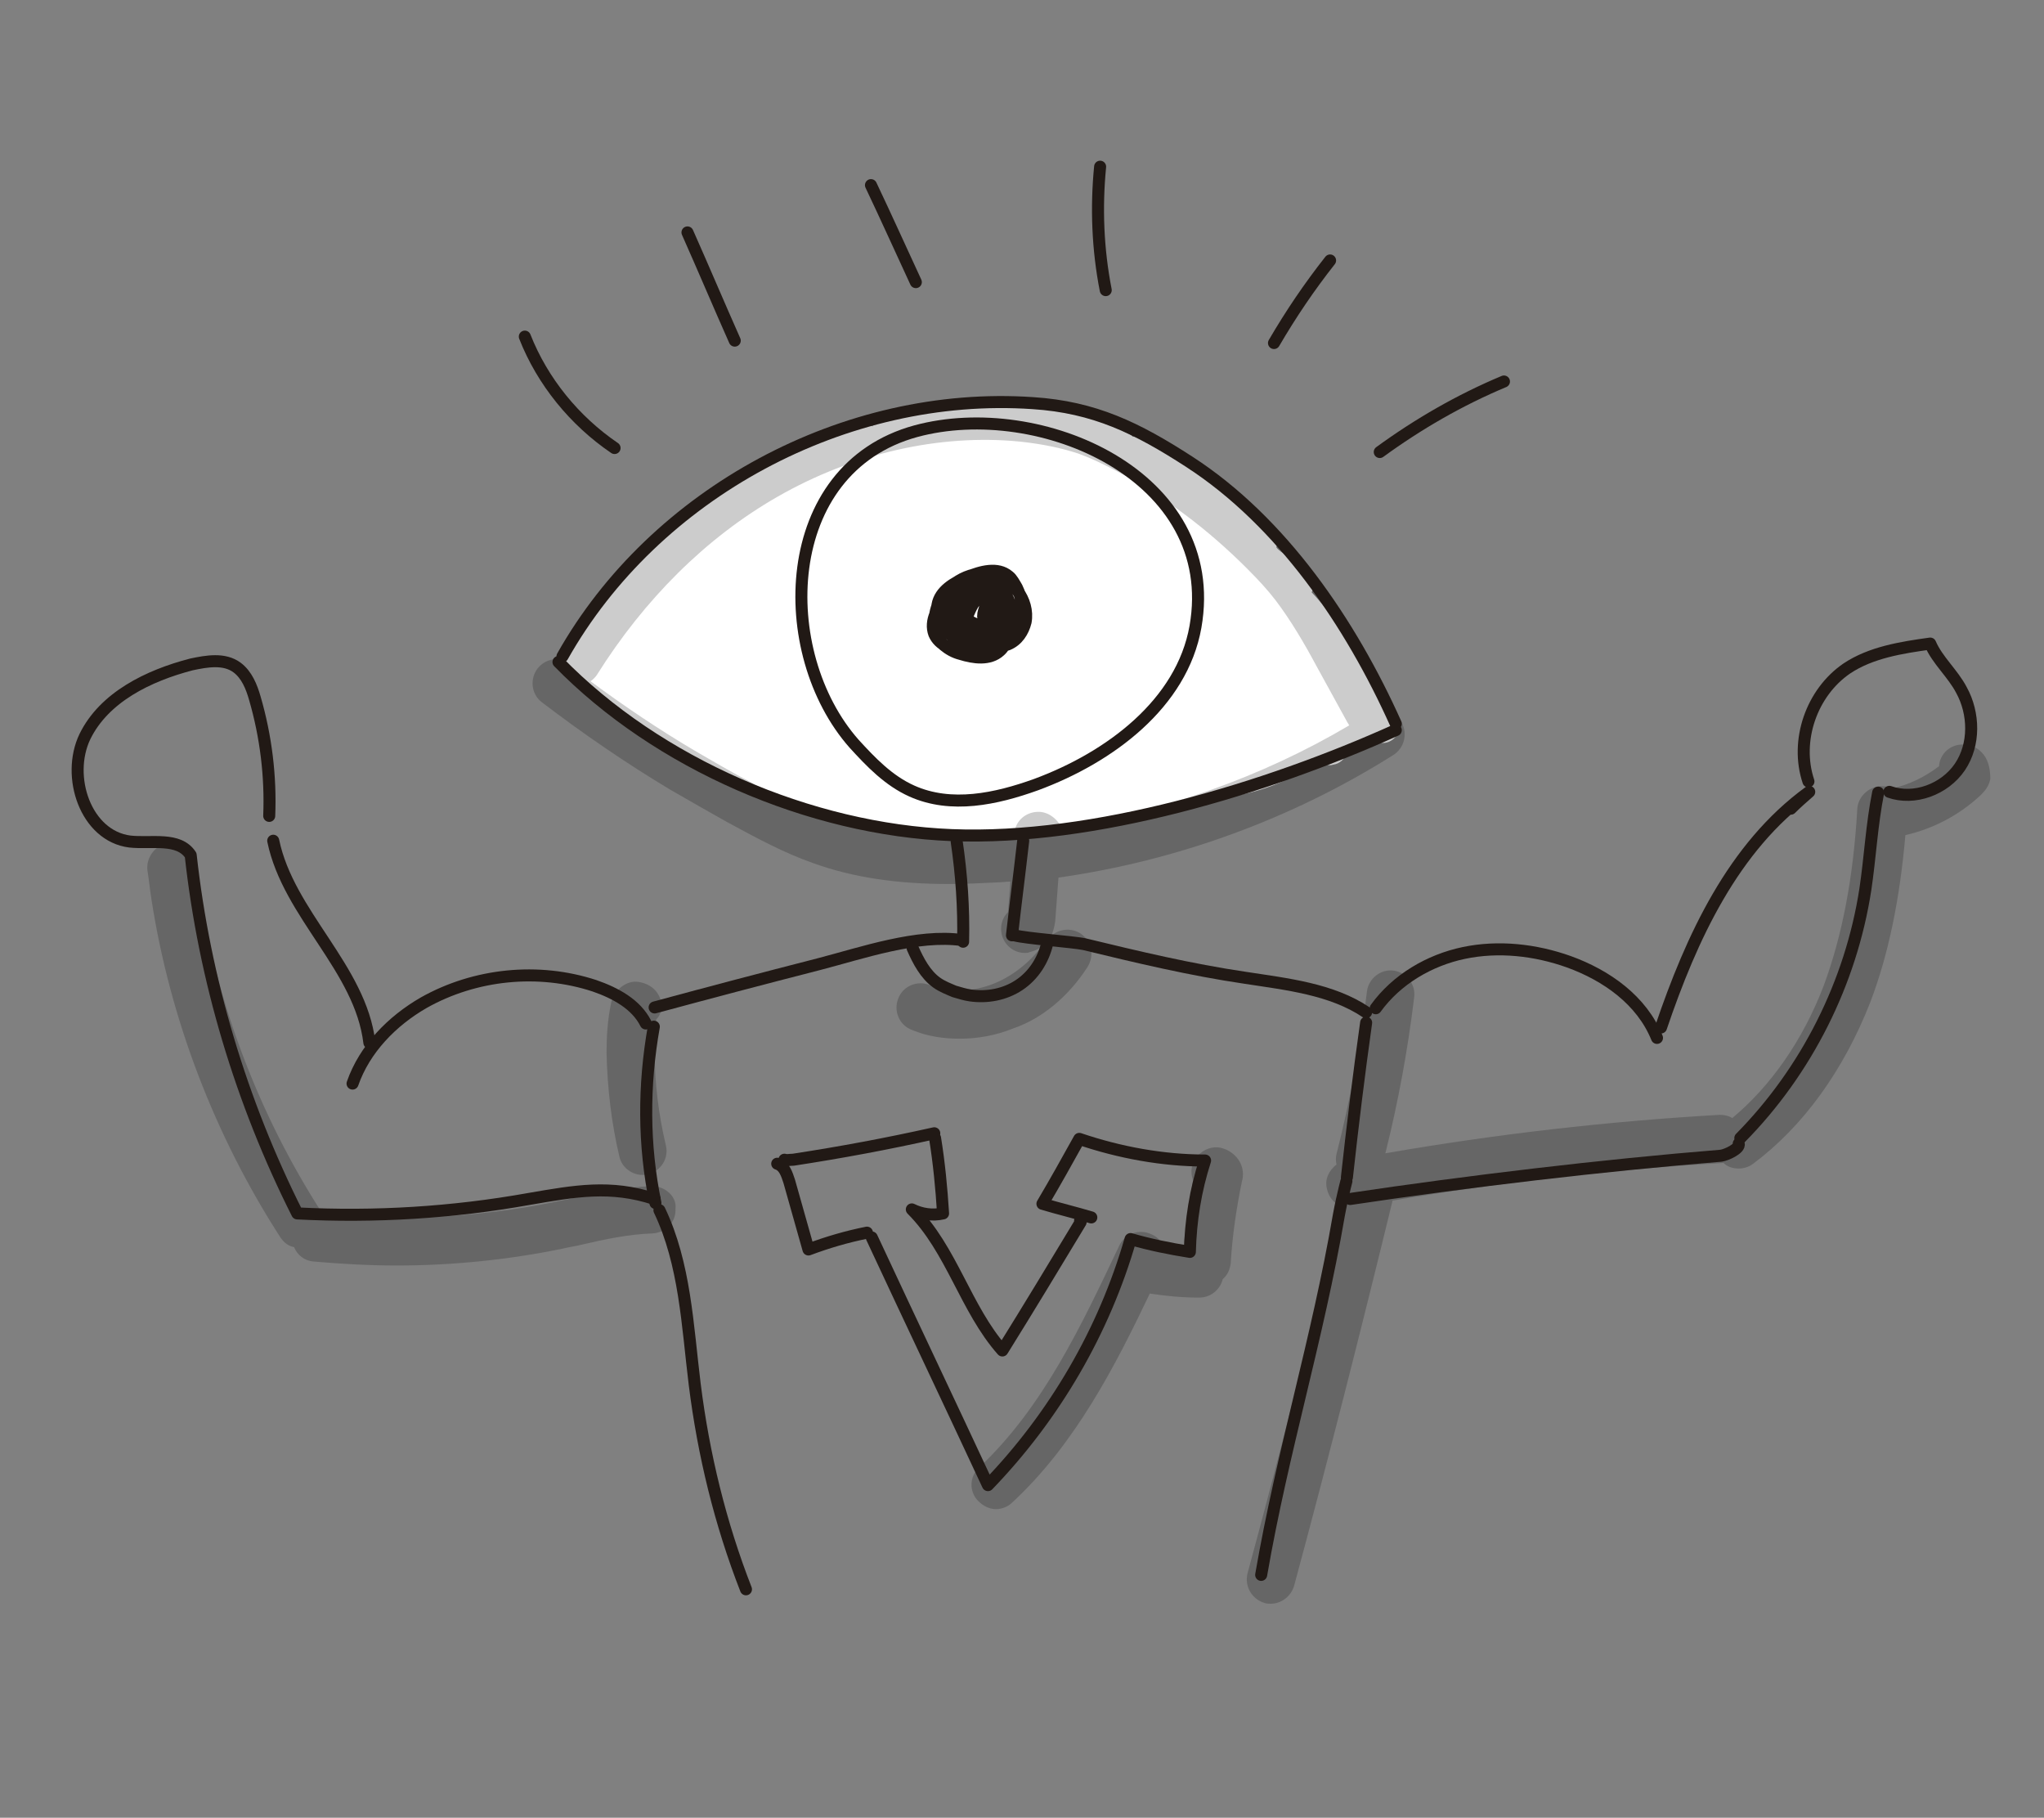 <?xml version="1.0" encoding="utf-8"?>
<svg version="1.1" xmlns="http://www.w3.org/2000/svg" xmlns:xlink="http://www.w3.org/1999/xlink" x="0px" y="0px"
	 viewBox="0 0 255.1 226.8" style="enable-background:new 0 0 255.1 226.8;" xml:space="preserve">
<rect x="0" y="0" width="255.1" height="226.8" fill="#808080" stroke="none"/>
<style type="text/css">
	.st0{fill:#FBC600;}
	.st1{fill:#FFFFFF;}
	.st2{opacity:0.2;}
	.st3{fill:none;stroke:#211915;stroke-width:1.5;stroke-linecap:round;stroke-linejoin:round;stroke-miterlimit:10;}
</style>
<g id="Capa_3">
</g>
<g id="Capa_4">
	<path class="st1" d="M173.5,88.3c-0.3-0.2-0.6-0.4-0.8-0.6c-0.2-0.2-0.3-0.3-0.5-0.4c-0.2-0.3-0.4-0.6-0.6-1c0.1-0.4,0-0.8-0.2-1.2
		l-1.8-3.4c0-0.1,0-0.2,0-0.3c-0.1-0.9-0.8-1.6-1.7-1.7c-1.1-2.1-2.5-4-4.2-5.8c0.3-0.6,0.3-1.4-0.2-2c-0.8-1.1-1.9-1.9-2.8-2.5
		c-0.6-0.4-1.1-0.7-1.4-1.1c0.2-1-0.4-2-1.4-2.3c-0.4-0.1-0.8-0.4-1.1-0.6c0-0.6-0.3-1.2-0.8-1.5l-0.5-0.4c-0.2-0.1-0.4-0.2-0.6-0.3
		c-0.1-0.5-0.5-1-1-1.3c-0.8-0.4-1.5-0.8-2-1.3c-0.2-0.2-0.4-0.5-0.5-0.8l-0.2-0.4c-0.6-0.9-1.7-1.1-2.5-0.7
		c-0.1-0.1-0.1-0.1-0.2-0.2c-0.1-0.3-0.2-0.5-0.4-0.7c-1.6-1.5-3.4-2.6-5.5-3.4c-0.4-0.2-0.8-0.1-1.2,0.1c-0.1-0.1-0.2-0.2-0.4-0.3
		c-0.9-0.5-1.9-1-2.9-1.3c-0.1-0.6-0.6-1.2-1.3-1.3c-1.7-0.2-3.4-0.5-5.1-0.9c-0.4-0.1-0.7,0-1.1,0.2c-0.2-0.6-0.8-1-1.5-0.9
		c-1.5,0.1-3.1,0.2-4.6,0.1c-0.2-0.1-0.4-0.1-0.7,0l-1.5-0.1c-0.3,0-0.5,0-0.7,0.1c-0.3-0.2-0.7-0.4-1.1-0.3
		c-1.6,0.1-3.1,0.4-4.6,0.8c-0.4,0.1-0.8,0.4-1,0.8c-0.3-0.2-0.7-0.2-1-0.1c-1.4,0.3-2.7,0.7-4.1,1.1c-0.4,0.1-0.8,0.4-0.9,0.8
		c-0.6-0.6-1.5-0.9-2.3-0.5c-1,0.5-2,1.1-2.8,1.8c-0.6-0.2-1.3-0.1-1.9,0.2c-1.4,0.7-2.8,1.5-4.2,2.4c-0.4,0-0.8,0.2-1.1,0.4
		c-0.6,0.4-1.2,0.8-1.7,1.2c-0.5-0.1-1-0.1-1.5,0.2c-1.8,0.8-3.5,1.8-5.1,2.9c-0.1,0.1-0.2,0.2-0.3,0.3c-0.3,0.1-0.6,0.3-0.8,0.5
		c-3.7,3.3-7.3,6.8-10.6,10.5c-0.3,0.3-0.4,0.7-0.5,1c-0.2,0.1-0.3,0.2-0.5,0.4c-1.5,1.7-3,3.5-4.4,5.3l-0.6,0.7
		c-0.9,1.1-0.7,2.6,0.4,3.5c0.2,0.1,0.3,0.2,0.5,0.3c0,0.1,0.1,0.2,0.2,0.3c0.8,1,1.7,1.7,2.6,2.2c0.1,0.1,0.2,0.1,0.4,0.2
		c0.1,0.6,0.4,1.2,0.9,1.7c2.3,1.8,4.9,3,7.4,4.2c2.1,1,4,1.9,5.7,3.1c0.2,0.2,0.4,0.3,0.7,0.3c0.8,1.4,2.3,1.9,2.9,2.1
		c2.5,0.8,5.1,1.6,7.6,2.2c0.2,0.1,0.4,0.1,0.6,0.1c0.1,0,0.1,0,0.2,0c2.6,1,5.2,1.8,8,2.1c0.1,0,0.2,0,0.3,0c0.3,0,0.5-0.1,0.8-0.1
		c0.2,0.2,0.4,0.3,0.7,0.4c1.8,0.6,3.7,0.9,5.6,0.9c0.1,0,0.2,0,0.3,0c0.5,0.3,1.1,0.6,2.1,0.6c0.3,0,0.6,0,0.9-0.1l4.4-0.7
		c0,0,0.1,0,0.1,0c0.3,0.2,0.6,0.2,0.9,0.2c0.1,0,0.3,0,0.4,0c1-0.2,1.9-0.4,2.9-0.7c0.4,0.5,0.9,0.8,1.5,0.8c0.1,0,0.2,0,0.3,0
		c1.8,0,3.7-0.4,5.3-1.1c0.2-0.1,0.3-0.2,0.5-0.3c0.1,0,0.3,0,0.4,0c0.4,0,0.8,0.1,1.1,0.1c2.9,0,5.6-1,7.8-1.9
		c0.2,0.1,0.5,0.2,0.8,0.2c0.1,0,0.2,0,0.3,0c2.2-0.4,4.4-1,6.5-1.8c0.1,0,0.3,0.1,0.4,0.1c0.1,0,0.2,0,0.3,0c2.4-0.3,4.8-1,7-2
		c0.4-0.2,0.7-0.5,0.9-0.8c0,0,0,0,0,0c1.5-0.4,2.9-0.8,4.4-1.2c0.3,0.1,0.5,0.1,0.8,0c0.8-0.1,1.4-0.7,1.7-1.4
		c0.1-0.2,0.1-0.4,0.1-0.6c1-0.4,1.9-0.7,2.9-0.9c0.1,0,0.3-0.1,0.4-0.1c0.1,0,0.1,0.1,0.2,0.1c0.3,0.1,0.6,0.2,0.9,0.2
		c0.7,0,1.4-0.4,1.8-1.1C174.9,90,174.5,88.8,173.5,88.3z"/>
</g>
<g id="Capa_2">
	<g>
		<path class="st2" d="M247.6,94.2c-0.6-0.8-1.5-1.3-2.5-1.3c-1.6-0.1-3,1.1-3.1,2.7c-1.7,1.3-3.7,2.3-5.9,2.8c0,0,0,0,0,0
			c-0.3-0.2-0.7-0.3-1.1-0.3c-1.6-0.1-3.1,1.2-3.2,2.8c-0.5,8.7-1.9,15.9-4.2,22.1c-2.6,6.8-6.6,12.5-11.4,16.5
			c-0.5-0.3-1-0.4-1.6-0.4c-13.9,0.8-27.9,2.4-41.7,4.8c1.6-6.4,2.8-12.9,3.6-19.5c0.2-1.6-1-3.1-2.6-3.3c-1.6-0.2-3.1,1-3.3,2.6
			c-0.8,6.8-2.1,13.6-3.8,20.3c-0.1,0.4-0.1,0.9,0,1.3c-0.9,0.7-1.5,1.8-1.2,3c0.2,1,0.9,1.9,1.8,2.2c-3.7,15.3-7.6,30.7-11.7,45.8
			c-0.4,1.6,0.5,3.2,2.1,3.7c0.3,0.1,0.5,0.1,0.8,0.1c1.3,0,2.5-0.9,2.9-2.2c4.3-15.9,8.4-32.1,12.3-48.1
			c13.6-2.3,27.5-3.9,41.3-4.7c0.5,0.5,1.2,0.7,1.9,0.7c0.6,0,1.3-0.2,1.8-0.6c6.3-4.7,11.3-11.7,14.6-20.1c2.3-6,3.7-12.9,4.4-20.9
			c3.5-0.8,6.7-2.5,9.3-4.9c0.3-0.3,1.1-1,1.3-2.1C248.4,96.1,248.2,95,247.6,94.2z"/>
		<path class="st2" d="M81.4,148c-3.4,0.1-6.7,0.8-9.9,1.5c-0.8,0.2-1.6,0.3-2.4,0.5c-9.5,1.9-19.2,2.4-28.8,1.5
			c-0.1-0.1-0.1-0.2-0.2-0.3c-7.7-12-13-25.8-15.2-39.9c-0.2-1.2-0.3-2.3-0.5-3.5l0,0c-0.2-1.6-1.7-2.8-3.4-2.6
			c-1.6,0.2-2.8,1.8-2.6,3.4c0.2,1.2,0.3,2.4,0.5,3.6c2.3,14.9,7.9,29.5,16.1,42.2c0.4,0.6,1,1.1,1.7,1.2c0.4,1,1.3,1.7,2.4,1.8
			c3.5,0.3,6.9,0.5,10.4,0.5c6.9,0,13.9-0.7,20.7-2.1c0.8-0.2,1.6-0.3,2.4-0.5c3-0.7,5.9-1.3,8.8-1.4c1.7-0.1,3-1.4,2.9-3.1
			C84.5,149.3,83,148,81.4,148z"/>
		<path class="st2" d="M82.1,124c-0.6-1-1.9-1.6-3.1-1.5c-1.3,0.2-2.3,1.2-2.7,2.5c-0.5,2.3-0.6,4.5-0.6,6.4
			c0.1,4.3,0.6,8.7,1.6,12.9c0.3,1.4,1.6,2.3,2.9,2.3c0.2,0,0.5,0,0.7-0.1c1.6-0.4,2.6-2,2.2-3.6c-0.9-3.8-1.4-7.8-1.4-11.7
			c0-1.2,0-2.6,0.2-4C82.7,126.4,82.8,125.1,82.1,124z"/>
		<path class="st2" d="M135.7,120.7c0.9-1.4,0.6-3.2-0.8-4.2c-1.2-0.8-2.8-0.6-3.7,0.3c0.2-0.5,0.4-1.1,0.5-1.9l0.4-5.4
			c14.8-2.1,29.1-7.3,41.8-15.3c1.4-0.9,1.8-2.7,1-4.1c-0.5-0.8-1.2-1.2-2-1.4c0-0.3-0.1-0.6-0.3-0.9l-3.9-7.1c-1.6-3-3.4-6-5.5-8.9
			c-1.1-1.4-2.4-2.8-4-4.5c-5.1-5.2-11-9.6-17.4-13c-2.1-1.1-3.8-1.9-5.5-2.5c-2.5-0.9-5.3-1.5-8.5-1.8c-11.1-1.1-22.9,1.6-33.2,7.5
			c-9.5,5.5-17.9,13.7-24.2,23.8c-0.2,0.3-0.3,0.7-0.4,1c-1.1-0.2-2.2,0.2-2.9,1.1c-1,1.3-0.8,3.2,0.5,4.2c5.1,3.9,10.5,7.6,16,10.9
			c2.4,1.4,4.9,2.8,7.2,4.1c3.7,2,7,3.8,10.7,5.1c5,1.8,10.5,2.6,17,2.6c1.9,0,3.9-0.1,5.9-0.2c0.6,0,1.1-0.1,1.7-0.1l-0.3,3.8l0,0
			c-0.7,0.7-1,1.7-0.8,2.7c0.3,1.4,1.5,2.4,2.9,2.4c0.2,0,0.4,0,0.6-0.1c0.3-0.1,0.9-0.2,1.5-0.7c-1.6,2.1-3.7,3.7-5.9,4.6
			c-2.7,1.1-5.7,1.2-8.1,0.2c-1.5-0.6-3.3,0.1-3.9,1.7c-0.6,1.5,0.1,3.3,1.7,3.9c1.9,0.8,3.9,1.1,6,1.1c2.2,0,4.5-0.4,6.7-1.3
			C130,127.1,133.3,124.4,135.7,120.7z M129.8,101.3c-1.7-0.1-3.1,1.1-3.2,2.7l0,0.2c-0.9,0.1-1.8,0.2-2.6,0.2
			c-8.4,0.6-14.9-0.1-20.5-2.1c-3.3-1.1-6.4-2.8-9.8-4.7c-2.3-1.2-4.7-2.6-7.1-4c-4.4-2.6-8.7-5.5-12.9-8.6c0.3-0.2,0.6-0.5,0.8-0.8
			c5.9-9.4,13.6-17.1,22.5-22.2c9.4-5.4,20.2-7.9,30.3-6.9c2.8,0.3,5.2,0.8,7.3,1.5c1.4,0.5,2.9,1.2,4.8,2.2
			c6,3.2,11.4,7.3,16.2,12.1c1.5,1.5,2.6,2.7,3.6,4c1.9,2.5,3.6,5.4,5.1,8.2l3.9,7.1c0.1,0.1,0.1,0.2,0.2,0.3
			c-11,6.5-23.3,10.8-35.9,12.8C132.1,102.4,131.1,101.4,129.8,101.3z"/>
		<path class="st2" d="M152.3,143.2c-1-0.2-2.1,0.2-2.8,1c-0.8,0.8-1,2-0.6,3.1c-0.5,2.8-0.9,5.6-1.2,8.4c-0.9,0-1.7-0.1-2.5-0.2
			c-0.3-0.7-0.8-1.2-1.5-1.5c-1.5-0.7-3.3-0.1-4,1.4c-4.7,9.9-9.5,20.2-17.5,27.7c-1.2,1.1-1.3,3-0.1,4.2c0.6,0.6,1.4,1,2.2,1
			c0.7,0,1.5-0.3,2-0.8c7.9-7.3,12.9-17.1,17.2-26.1c2,0.3,4,0.5,6,0.5c0,0,0.1,0,0.2,0c1.4,0,2.6-1,2.9-2.3c0.6-0.5,0.9-1.2,1-2
			c0.2-3.4,0.7-6.8,1.4-10.2c0.1-0.3,0.3-1.3-0.2-2.3C154.3,144.1,153.3,143.4,152.3,143.2z"/>
	</g>
</g>
<g id="Capa_1">
	<path class="st3" d="M69.7,82.6c12.4,12.7,31.4,20.9,49.1,21.6s39.2-5.8,55.4-13.1"/>
	<path class="st3" d="M106.6,92.8c2.1,2.3,4.3,4.6,7.2,5.9c4.9,2.2,10.5,1,15.5-0.8c9.2-3.4,18.2-10.1,19.9-19.7
		c3.3-18.8-19.4-28.6-34.9-24.4C97.1,58.5,96.6,81.5,106.6,92.8z"/>
	<path class="st3" d="M127.7,104.9c-0.5,4.4-0.9,7.4-1.4,11.8"/>
	<path class="st3" d="M33.6,101.8c0.2-4.9-0.4-9.9-1.8-14.7c-0.4-1.4-1-2.9-2.2-3.8c-1.6-1.2-3.8-0.8-5.7-0.4
		c-5.4,1.4-10.9,4.1-13.3,9c-2.4,5,0.1,12.4,5.6,13.1c2.7,0.3,6.1-0.6,7.6,1.7c1.7,15.5,6.3,30.8,13.3,44.7
		c9.7,0.5,19.4-0.1,28.9-1.8c5.8-1,10.2-1.8,15.7,0"/>
	<path class="st3" d="M34.1,104.9c1.9,9.2,10.9,15.9,12,25.2"/>
	<path class="st3" d="M81.6,128.1c-1.3,7.3-1.3,14.8,0.2,22"/>
	<path class="st3" d="M170.5,127.6c-0.9,6.4-1.7,12.9-2.4,19.3"/>
	<path class="st3" d="M168.5,149.6c14.7-2.2,31.5-4.2,46.3-5.4c0.7-0.1,2.4-0.9,2.2-1.5"/>
	<path class="st3" d="M207.3,128.2c3.8-11.2,9-22.5,18.5-29.4c-0.8,0.7-1.6,1.4-2.3,2.1"/>
	<path class="st3" d="M217.2,142c8.3-8.4,13.8-19.4,15.6-31c0.6-4,0.8-8.1,1.6-12.1"/>
	<path class="st3" d="M225.7,97.5c-1.7-5.1,0.4-11.1,4.8-14.1c3-2,6.8-2.6,10.4-3.1c0.9,2.1,2.8,3.7,3.9,5.8
		c1.6,2.9,1.7,6.8-0.2,9.6c-1.9,2.8-5.7,4.2-8.8,3.1"/>
	<path class="st3" d="M168,147.5c0.2-0.7-0.4,1.4-0.9,4.1c-2.7,15.7-7,29.3-9.7,44.9"/>
	<path class="st3" d="M82.3,151c3.2,6.7,3.5,14.4,4.4,21.7c1.1,8.8,3.2,17.4,6.4,25.6"/>
	<path class="st3" d="M70.2,81.9c11.5-20.4,35.3-33.2,58.7-31.6c7.7,0.5,13,3.1,19.5,7.3c11.6,7.5,20.2,20.2,25.8,32.7"/>
	<path class="st3" d="M81.7,125.7c7.4-2,13.1-3.5,20.5-5.4c5.4-1.4,12.3-3.8,17.9-3"/>
	<path class="st3" d="M126.6,116.7c1.5,0.4,7.2,0.8,8.7,1.1c6.6,1.6,13.3,3.2,20.1,4.2c5.2,0.8,10.8,1.4,15.1,4.3"/>
	<path class="st3" d="M171.7,125.8c2.6-3.6,6.7-6,11-6.9s8.9-0.4,13.1,1.1c4.7,1.7,9.1,4.8,11,9.5"/>
	<path class="st3" d="M44,135.2c1.5-4.3,4.9-7.8,8.9-10.1c6.4-3.6,14.3-4.4,21.3-2.1c2.6,0.9,5.2,2.3,6.4,4.7"/>
	<path class="st3" d="M97,145.2c0.9,0.3,1.2,1.3,1.5,2.2c0.8,2.8,1.6,5.7,2.4,8.5c2.4-0.9,4.8-1.6,7.3-2.1"/>
	<path class="st3" d="M108.8,154.4c4.8,10.3,9.7,20.6,14.5,30.9c8.3-8.6,14.5-19.2,17.8-30.7c2.4,0.7,4.9,1.2,7.4,1.6
		c0.1-3.9,0.7-7.7,1.9-11.4c-5.3,0-10.7-1-15.7-2.7c-1.5,2.7-3,5.4-4.6,8.1c2,0.6,4.1,1.1,6.1,1.7"/>
	<path class="st3" d="M134.8,152.3c0.1,0.1,0.1,0.2,0,0.3c-3.2,5.3-6.4,10.6-9.7,15.9c-4.6-5.2-6.3-12.6-11.3-17.6
		c1.2,0.6,2.6,0.8,3.9,0.5c-0.2-3.2-0.5-6.3-1-9.4"/>
	<path class="st3" d="M97.9,144.7c0.3,0.1,0.7,0,1.1,0c5.9-0.9,11.8-2,17.6-3.3"/>
	<path class="st3" d="M119.4,105c0.6,4.1,0.9,8.3,0.8,12.5"/>
	<path class="st3" d="M113.9,118.3c0.7,1.6,1.6,3.3,3,4.3c0.7,0.5,1.5,0.8,2.2,1.1c0.7,0.2,1.3,0.4,2,0.5c2.1,0.3,4.3-0.1,6.1-1.3
		c1.8-1.2,3-3.1,3.5-5.2"/>
	<path class="st3" d="M122.4,72.8c0,0.5,0.9,0.2,0.7-0.2c-0.1-0.4-0.7-0.6-1.1-0.5c-2.2,0.1-4.1,2.1-4.1,4.3c0,2.2,1.7,4.3,3.9,4.7
		c2.3,0.4,4.8-1,5.5-3.2c0.5-1.5,0.3-3.2-0.4-4.6c-0.3-0.5-0.6-1.1-1-1.4c-1.4-1.2-3.5-0.6-5.2,0.1c-1.6,0.7-3.4,1.7-3.7,3.5
		c-0.3,1.5,0.6,3,1.9,3.9c1.3,0.8,2.8,1.1,4.4,1.2c0.9,0.1,1.7,0.1,2.5-0.2c1.2-0.5,1.9-1.6,2.2-2.8c0.5-2.7-1.7-5.6-4.4-6
		c-2.7-0.4-5.6,1.4-6.6,4c-0.6,1.6-0.5,3.7,0.8,4.9c0.6,0.5,1.3,0.9,2.1,1.1c1.6,0.5,3.6,0.8,4.9-0.4c0.9-0.8,1.1-2.2,1.2-3.4
		c0-1.7-0.3-3.6-1.7-4.6c-1.8-1.3-4.5-0.2-6.1,1.3c-1.2,1.2-2.2,3-1.6,4.6c0.6,1.4,2.2,2,3.8,2.2c1.3,0.2,2.7,0.1,3.9-0.5
		c2.1-1.3,2.5-4.4,1.3-6.5c-0.6-1-1.5-2-2.7-2.2c-1.9-0.3-3.5,1.6-4,3.5c-0.3,1.2-0.3,2.7,0.6,3.6c0.9,1,2.5,1.2,3.7,0.6
		s1.9-2,1.9-3.3c0-1-0.4-2-1.2-2.6c-0.4-0.3-0.8-0.4-1.3-0.5c-1.7-0.2-3.4,1.3-3.4,3c0,1.7,1.6,3.2,3.3,3.2c1.7,0,3.2-1.5,3.3-3.3
		c0-0.5-0.1-1-0.4-1.4c-0.8-1-2.3-0.6-3.5-0.1c-1.1,0.5-2.3,1.4-1.9,2.6c0.1,0.4,0.5,0.8,0.9,1c1.8,1.1,4.5-0.4,4.7-2.5
		c0-0.5-0.1-1-0.3-1.4c-0.7-0.9-2.1-0.8-3-0.1c-0.9,0.7-1.3,1.8-1.7,2.8c1,0.8,2.4,1.2,3.5,0.5c1.1-0.7,1.2-2.6,0.1-3.1
		c-0.9,0.4-1.5,1.4-1.5,2.3c0.6,0.4,1.5,0.3,1.9-0.3s0.3-1.5-0.3-1.9c-0.7,0-1.3,0.5-1.4,1.2c0.2,0.7,1.5,0.3,1.5-0.5
		c0-0.7-0.8-1.2-1.5-1.3c-0.5-0.1-1.1,0.4-0.8,0.7"/>
	<path class="st3" d="M65.5,42c2.2,5.6,6.2,10.5,11.2,13.9"/>
	<path class="st3" d="M85.8,29c2,4.5,3.9,9,5.9,13.5"/>
	<path class="st3" d="M108.7,23.1c1.9,4,3.7,8,5.6,12.1"/>
	<path class="st3" d="M137.3,20.8c-0.5,5.1-0.3,10.3,0.7,15.4"/>
	<path class="st3" d="M159,42.8c2.1-3.6,4.4-7,7-10.3"/>
	<path class="st3" d="M172.2,56.4c4.8-3.5,10-6.5,15.5-8.8"/>
</g>
</svg>
